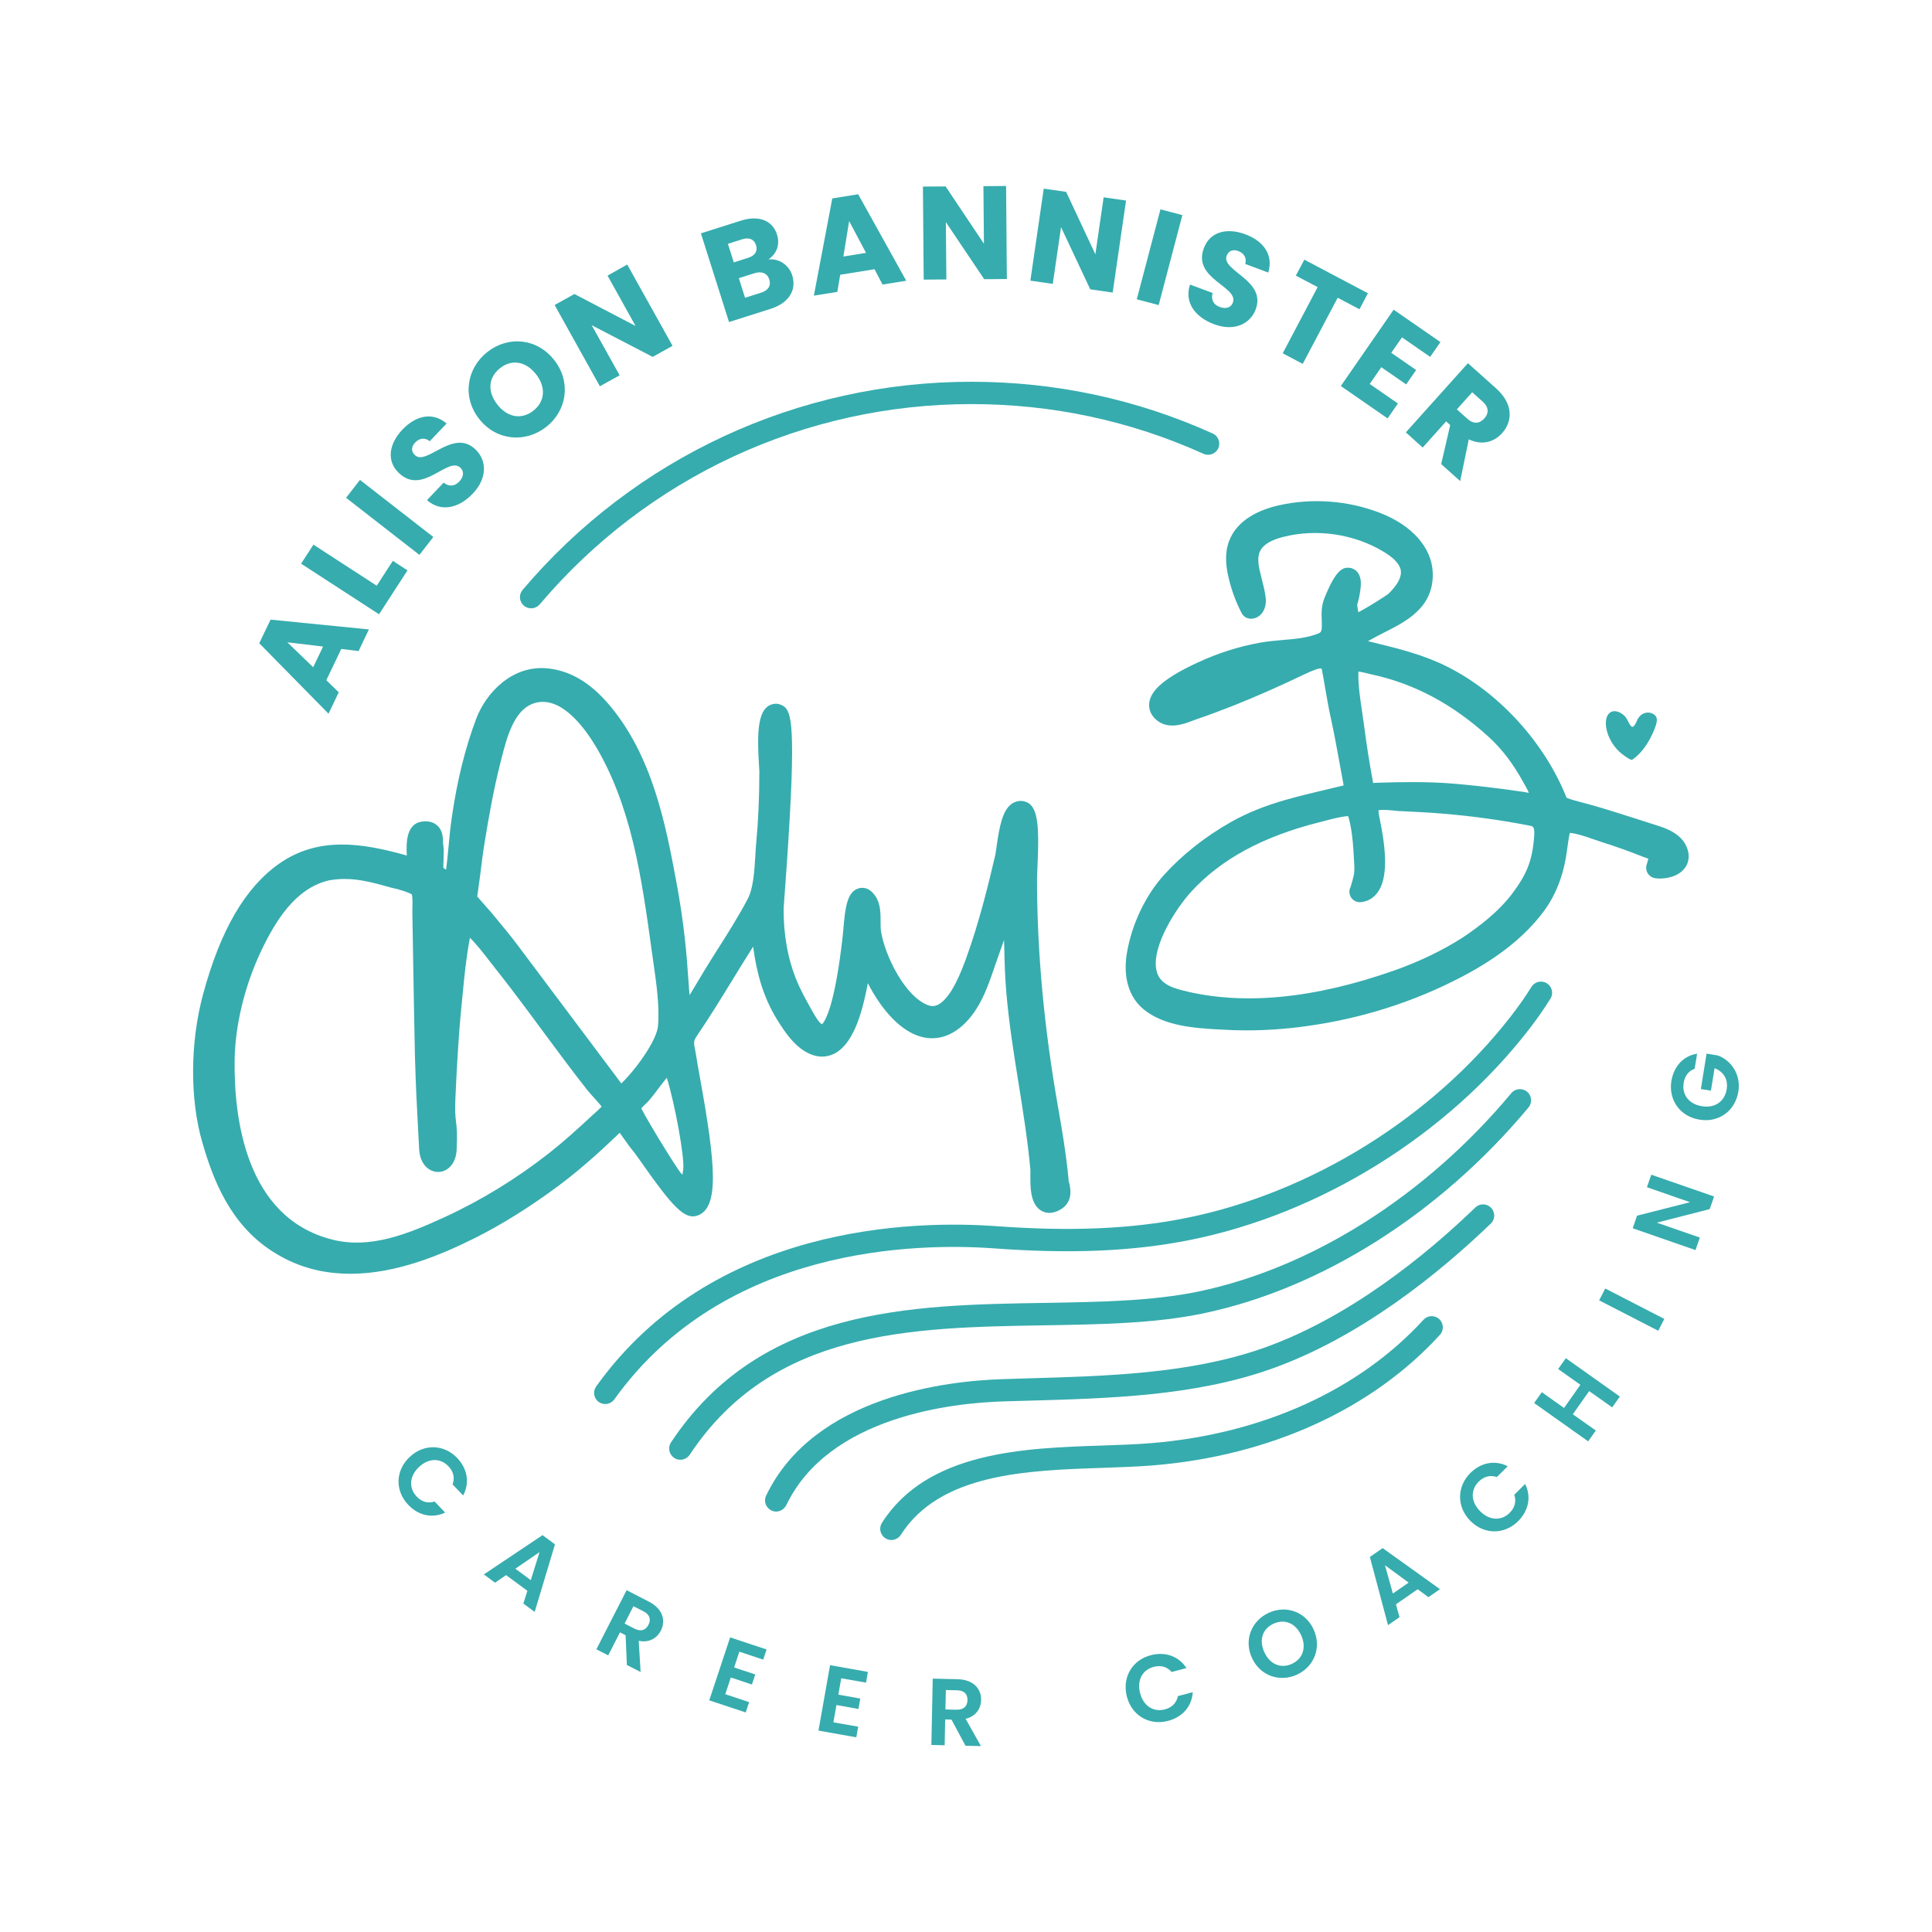 <?xml version="1.0" encoding="utf-8"?>
<!-- Generator: Adobe Illustrator 28.0.0, SVG Export Plug-In . SVG Version: 6.00 Build 0)  -->
<svg version="1.1" id="Layer_1" xmlns="http://www.w3.org/2000/svg" xmlns:xlink="http://www.w3.org/1999/xlink" x="0px" y="0px"
	 viewBox="0 0 226.77 226.77" enable-background="new 0 0 226.77 226.77" xml:space="preserve">
<g>
	<g>
		<path fill="#36ACAE" d="M62.34,71.4c-0.3,0-0.6-0.1-0.85-0.31c-0.55-0.47-0.62-1.29-0.15-1.85C74.48,53.72,93.67,44.81,114,44.81
			c9.87,0,19.41,2.04,28.34,6.07c0.66,0.3,0.95,1.07,0.66,1.73c-0.3,0.66-1.08,0.95-1.73,0.66c-8.59-3.88-17.76-5.84-27.26-5.84
			c-19.55,0-38.02,8.57-50.66,23.51C63.08,71.24,62.71,71.4,62.34,71.4z"/>
	</g>
	<g>
		<g>
			<path fill="#36ACAE" d="M125.41,138.29c-0.27-2.79-0.73-5.57-1.19-8.17c-1.67-9.45-2.49-18.26-2.5-26.94
				c0-0.23,0.02-0.64,0.04-1.15c0.25-5.3,0.09-7.58-1.54-7.97c-0.51-0.12-1.01-0.02-1.44,0.27c-1.12,0.76-1.48,2.7-1.82,5.15
				c-0.06,0.39-0.1,0.71-0.14,0.89c-0.87,3.74-1.96,8.11-3.43,12.14c-0.47,1.28-1.71,4.69-3.35,5.45c-0.36,0.16-0.7,0.17-1.1,0.03
				c-2.72-1.01-5.1-5.85-5.54-8.73c-0.04-0.28-0.04-0.63-0.04-1c0-1,0-2.13-0.56-3c-0.72-1.12-1.54-1.12-1.97-1
				c-1.38,0.35-1.63,2.22-1.84,4.82l-0.08,0.81c-0.92,8.24-2.07,9.99-2.43,10.34c-0.42-0.27-0.84-1.02-1.15-1.58l-0.12-0.21
				c-0.6-1.08-1.23-2.19-1.7-3.35c-1.03-2.51-1.55-5.34-1.53-8.41c0-0.18,0.06-0.92,0.14-2.01C93.5,86,92.98,83.87,92.15,83.03
				c-0.25-0.25-0.74-0.44-1.11-0.43c-2.2,0.14-2.18,3.38-1.95,7.27c0.02,0.31,0.04,0.54,0.04,0.66c0,3-0.12,5.72-0.36,8.3
				c-0.05,0.48-0.08,1.02-0.11,1.58c-0.11,1.81-0.23,3.86-0.91,5.13c-1.13,2.14-2.46,4.23-3.75,6.25l-0.59,0.94
				c-0.49,0.77-0.96,1.56-1.43,2.35l-0.77,1.28c-0.09,0.15-0.18,0.3-0.27,0.45c-0.05-0.57-0.1-1.13-0.13-1.63
				c-0.11-1.64-0.24-3.4-0.44-5.14c-0.24-2.14-0.57-4.3-0.96-6.41c-1.25-6.7-2.8-15.03-8.08-21.1c-2.2-2.52-4.54-3.86-7.18-4.09
				c-4.02-0.34-7.07,2.82-8.25,5.91c-1.28,3.38-2.25,7.28-2.87,11.6c-0.17,1.17-0.28,2.29-0.38,3.4c-0.09,0.93-0.17,1.82-0.29,2.73
				c-0.11-0.07-0.22-0.14-0.32-0.21c-0.01-0.26,0.01-0.65,0.02-0.93c0.02-0.62,0.05-1.27-0.04-1.81c-0.02-0.11-0.02-0.24-0.02-0.36
				c-0.02-0.54-0.05-1.37-0.74-1.93c-0.45-0.37-1.05-0.51-1.77-0.4c-1.71,0.26-1.85,2.26-1.74,3.98c-5.28-1.5-10.39-2.26-14.98,0.95
				c-3.98,2.79-6.9,7.8-8.93,15.32c-1.53,5.64-1.57,12.29-0.1,17.38c1.31,4.54,3.31,9.61,8.18,12.78c0.5,0.32,1,0.61,1.5,0.87
				c0,0,0,0,0,0c2.52,1.29,5.12,1.79,7.71,1.79c5.36,0,10.58-2.19,14.52-4.15c3.19-1.59,6.55-3.68,9.99-6.24
				c1.56-1.16,3.02-2.42,4.11-3.38c0.76-0.67,1.5-1.37,2.24-2.07c0,0,0.13-0.13,0.14-0.13c0.25-0.25,0.45-0.43,0.61-0.58
				c0.11,0.15,0.22,0.32,0.34,0.48c0.45,0.64,0.93,1.32,1.24,1.67c0.17,0.19,0.53,0.72,1.01,1.39c3.57,5.09,5.02,6.68,6.5,6.19
				c2.62-0.88,2.19-5.91,0.33-16.18c-0.18-1.01-0.34-1.85-0.42-2.42c-0.04-0.29-0.09-0.54-0.14-0.79c-0.17-0.87-0.21-1.11,0.15-1.64
				c1.55-2.29,2.82-4.35,4.16-6.54c0.76-1.24,1.53-2.49,2.37-3.82c0.04-0.07,0.08-0.13,0.12-0.19c0.38,2.93,1.14,5.89,2.85,8.63
				c0.88,1.4,1.85,2.85,3.28,3.69c1.45,0.86,2.61,0.62,3.34,0.27c2.14-1.04,3.26-4.35,3.99-8.3c1.37,2.65,3.44,5.35,5.96,6.2
				c1.25,0.42,3.16,0.55,5.15-1.22c2.04-1.83,2.95-4.49,3.75-6.84c0.14-0.41,0.28-0.81,0.42-1.2c0.24-0.67,0.47-1.34,0.71-2.01
				l0.02,0.7c0.04,1.84,0.09,3.74,0.26,5.62c0.31,3.53,0.87,7.06,1.42,10.47c0.53,3.32,1.08,6.76,1.39,10.15
				c0.01,0.12,0.01,0.32,0,0.56c-0.01,1.45-0.03,3.45,1.22,4.24c0.34,0.22,1.05,0.51,2.03,0.05c1.76-0.83,1.48-2.38,1.35-3.12
				C125.46,138.79,125.42,138.59,125.41,138.29z M46.65,104.36c1.33,0.37,1.65,0.6,1.67,0.61c0.12,0.24,0.1,1.1,0.09,1.47
				c-0.01,0.22-0.01,0.41-0.01,0.58l0.08,4.83c0.07,4,0.13,8.01,0.22,12.01c0,0,0,0.01,0,0.01c0.13,4.19,0.2,5.4,0.36,8.4l0.14,2.63
				c0.1,1.83,1.22,2.66,2.22,2.66c0,0,0.01,0,0.01,0c0.99,0,2.09-0.83,2.17-2.63c0.09-1.91,0.01-2.62-0.08-3.3
				c-0.07-0.61-0.14-1.19-0.06-2.88c0.15-3.24,0.34-7,0.7-10.6l0.13-1.3c0.21-2.25,0.42-4.39,0.87-6.78
				c0.84,0.84,1.61,1.84,2.36,2.81l0.75,0.96c1.24,1.56,2.45,3.16,3.64,4.76l1.77,2.39c1.71,2.32,3.49,4.71,5.28,6.99
				c0.11,0.14,0.32,0.37,0.55,0.63c0.27,0.3,0.82,0.9,1.11,1.28c-0.22,0.23-0.53,0.51-0.71,0.68l-0.16,0.14
				c-2.21,2.04-3.55,3.26-5.39,4.71c-3.72,2.91-7.9,5.48-12.1,7.41c-4.45,2.05-8.82,3.79-13.26,2.67
				c-10.19-2.57-11.55-14.31-11.46-21.08c0.06-4.13,1.21-8.84,3.17-12.92c1.59-3.31,3.92-7.23,7.88-8.16
				c0.64-0.12,1.25-0.17,1.86-0.17c1.85,0,3.59,0.49,5.54,1.04L46.65,104.36z M60.72,110.89c-0.76-1.01-1.55-1.97-2.35-2.93
				l-0.77-0.93c-0.05-0.06-0.2-0.23-0.42-0.47c-0.34-0.38-0.82-0.93-1.17-1.34c0.03-0.2,0.07-0.46,0.11-0.74
				c0.08-0.54,0.17-1.19,0.25-1.84c0.16-1.33,0.32-2.59,0.54-3.91c0.45-2.77,1.02-6.03,1.82-9.18l0.08-0.32
				c0.71-2.79,1.58-6.27,4.28-6.79c2.98-0.56,5.62,3.1,6.94,5.34c1.83,3.12,3.24,6.79,4.31,11.22c0.99,4.13,1.6,8.56,2.09,12.12
				l0.22,1.55c0.41,2.85,0.79,5.53,0.58,7.78c-0.15,1.65-2.52,5-4.3,6.72C68.86,121.74,64.79,116.32,60.72,110.89z M75.72,129.63
				c0.16-0.15,0.31-0.29,0.42-0.42c0.38-0.43,0.73-0.89,1.07-1.35c0.22-0.29,0.44-0.59,0.71-0.92c0.12-0.16,0.24-0.31,0.35-0.44
				c0.98,3.22,2.08,9.31,1.93,10.7c-0.03,0.27-0.06,0.49-0.09,0.67c-0.05-0.04-0.11-0.09-0.17-0.14c-0.54-0.63-3.96-6.19-4.67-7.64
				C75.39,129.94,75.6,129.75,75.72,129.63z"/>
		</g>
		<g>
			<path fill="#36ACAE" d="M198.18,100.1c-0.42-2.2-2.6-2.88-4.05-3.33l-2-0.64c-1.7-0.54-3.4-1.09-5.11-1.58
				c-0.36-0.1-0.75-0.2-1.14-0.31c-0.61-0.16-1.59-0.41-2-0.6c-2.56-6.44-7.89-12.31-13.97-15.37c-2.8-1.41-5.7-2.12-8.51-2.81
				l-0.82-0.2c0.11-0.07,0.22-0.14,0.36-0.21c0.49-0.28,1.02-0.55,1.55-0.82c2.6-1.31,5.82-2.94,5.68-7.02
				c-0.11-2.94-2.44-5.57-6.24-7.03c-3.71-1.43-7.9-1.74-11.77-0.88c-2.15,0.48-4.92,1.6-5.9,4.22c-0.59,1.58-0.31,3.23-0.04,4.34
				c0.33,1.41,0.84,2.79,1.51,4.09c0.22,0.43,0.67,0.7,1.16,0.67c0.47-0.02,0.9-0.24,1.2-0.61c0.56-0.67,0.51-1.59,0.47-1.85
				c-0.09-0.74-0.27-1.47-0.45-2.17c-0.34-1.32-0.64-2.46-0.19-3.34c0.36-0.72,1.27-1.27,2.7-1.63c3.93-1,8.34-0.35,11.8,1.75
				c0.64,0.39,1.42,0.93,1.81,1.65c0.18,0.33,0.72,1.33-1.23,3.25c-0.39,0.32-2.34,1.54-3.56,2.2c-0.08-0.4-0.14-0.79-0.14-0.91
				c0.2-0.56,0.52-2.11,0.41-2.86c-0.18-1.23-1.03-1.42-1.29-1.45c-0.76-0.09-1.6,0.12-2.99,3.62c-0.35,0.89-0.32,1.78-0.29,2.56
				c0.05,1.29-0.04,1.37-0.42,1.53c-1.27,0.51-2.68,0.64-4.17,0.76c-0.9,0.08-1.83,0.16-2.74,0.33c-2.47,0.45-4.87,1.22-7.22,2.31
				c-3.71,1.72-5.47,3.16-5.69,4.68c-0.11,0.76,0.17,1.48,0.81,2.04c1.39,1.22,3.25,0.51,4.36,0.08l0.47-0.17
				c1.43-0.49,2.85-1.02,4.26-1.58c2.69-1.07,5.4-2.27,8.3-3.66c1.11-0.53,1.79-0.76,2-0.67c0.01,0.01,0.05,0.07,0.05,0.07
				c0.14,0.72,0.26,1.43,0.38,2.14c0.21,1.21,0.42,2.43,0.69,3.65c0.38,1.74,0.7,3.5,1.02,5.26c0.15,0.82,0.3,1.64,0.45,2.46
				c0.01,0.05,0.02,0.09,0.02,0.13l-1.85,0.44c-1.64,0.39-3.29,0.78-4.91,1.24c-2.47,0.7-4.57,1.55-6.44,2.6
				c-3.05,1.73-5.7,3.82-7.88,6.22c-2.17,2.39-3.8,5.82-4.36,9.18c-0.18,1.08-0.19,2.1-0.03,3.04v0c0.26,1.49,0.96,2.73,2.03,3.59
				c2.45,1.96,5.93,2.16,8.73,2.33l0.43,0.02c0.95,0.06,1.9,0.09,2.87,0.09c2.28,0,4.63-0.16,6.99-0.49
				c6.52-0.89,12.71-2.86,18.39-5.85c4.2-2.21,7.29-4.68,9.46-7.55c1.42-1.89,2.34-4.19,2.73-6.85l0.08-0.55
				c0.06-0.44,0.18-1.34,0.31-1.89c0.82,0.07,1.73,0.39,2.61,0.69c0.34,0.12,0.68,0.24,1,0.34c1.8,0.57,3.42,1.15,4.94,1.76
				l0.34,0.12c0.08,0.03,0.21,0.07,0.33,0.12c-0.06,0.23-0.13,0.48-0.17,0.6c-0.04,0.09-0.07,0.2-0.08,0.3
				c-0.09,0.67,0.37,1.28,1.04,1.39c0.97,0.14,2.4-0.08,3.24-0.91C198.06,101.63,198.3,100.92,198.18,100.1z M135.68,113.54
				c-0.3-2.69,2.27-6.83,4.18-8.92c3.49-3.79,8.39-6.44,14.97-8.1l0.78-0.2c0.84-0.22,1.71-0.46,2.63-0.53
				c0.02,0.07,0.04,0.15,0.06,0.19c0.35,1.26,0.48,2.64,0.56,3.81l0.08,1.37c0.03,0.56,0.06,1.09-0.03,1.55
				c-0.04,0.2-0.27,1.06-0.37,1.36c-0.12,0.22-0.18,0.48-0.15,0.74c0.08,0.67,0.69,1.16,1.36,1.08c0,0,0,0,0.01,0
				c0.79-0.09,1.46-0.48,1.94-1.14c1.03-1.4,1.15-4.04,0.36-8.06l-0.06-0.29c-0.07-0.33-0.2-0.96-0.2-1.29
				c0.4-0.11,1.39-0.01,1.78,0.03c0.25,0.03,0.47,0.05,0.65,0.06l0.48,0.02c1.58,0.08,3.15,0.15,4.73,0.29
				c3.47,0.29,6.87,0.77,10.1,1.4c0.46,0.09,0.65,0.13,0.5,1.69c-0.24,2.48-0.86,4.04-2.46,6.18c-1.7,2.29-4.06,4.03-5.89,5.26
				c-2.37,1.52-5.14,2.85-8.01,3.86c-9.47,3.34-17.83,4.14-24.84,2.36c-0.82-0.21-1.47-0.42-1.98-0.77
				C136.15,115.04,135.78,114.41,135.68,113.54z M179.37,93.05c-0.15-0.03-0.29-0.06-0.41-0.08c-0.87-0.13-1.74-0.25-2.62-0.37
				c-1.79-0.23-3.59-0.43-5.39-0.59c-1.77-0.16-3.53-0.21-5.2-0.21c-1.36,0-2.66,0.03-3.88,0.07l-0.48,0.02
				c-0.07,0-0.15,0.01-0.22,0.01c0-0.02-0.01-0.05-0.01-0.08c0-0.01-0.01-0.03-0.01-0.05c-0.39-2.07-0.74-4.28-1.06-6.75
				c-0.07-0.52-0.15-1.05-0.23-1.59c-0.22-1.49-0.45-3.03-0.42-4.46c0-0.06,0.01-0.11,0.01-0.15c0.25,0.03,0.63,0.12,0.88,0.18
				c0.19,0.05,0.39,0.1,0.57,0.14c5.05,1.07,9.58,3.48,13.83,7.35c1.57,1.43,2.89,3.16,4.14,5.45l0.16,0.29
				c0.11,0.19,0.31,0.54,0.42,0.83C179.42,93.06,179.39,93.06,179.37,93.05z"/>
		</g>
	</g>
	<g>
		<g>
			<path fill="#36ACAE" d="M40.06,76.17l-1.76,3.67l1.46,1.42l-1.2,2.51l-8.13-8.27l1.33-2.77l11.54,1.15l-1.21,2.54L40.06,76.17z
				 M33.73,75.39l3.03,2.93l1.16-2.43L33.73,75.39z"/>
		</g>
		<g>
			<path fill="#36ACAE" d="M36.79,63.93l7.43,4.82l1.89-2.92l1.72,1.12l-3.34,5.15l-9.15-5.94L36.79,63.93z"/>
		</g>
		<g>
			<path fill="#36ACAE" d="M40.62,58.43l1.63-2.1l8.61,6.7l-1.63,2.1L40.62,58.43z"/>
		</g>
		<g>
			<path fill="#36ACAE" d="M55.49,57.94c-1.62,1.7-3.73,2.22-5.37,0.76l1.95-2.05c0.66,0.52,1.32,0.42,1.83-0.12
				c0.53-0.56,0.6-1.19,0.14-1.63c-1.46-1.39-4.43,3.31-7.22,0.62c-1.49-1.42-1.16-3.44,0.42-5.1c1.64-1.72,3.6-2.06,5.18-0.71
				l-1.98,2.08c-0.54-0.45-1.19-0.38-1.69,0.13c-0.45,0.45-0.55,1.02-0.05,1.5c1.37,1.31,4.47-3.19,7.11-0.67
				C57.13,54.01,57.24,56.1,55.49,57.94z"/>
		</g>
		<g>
			<path fill="#36ACAE" d="M64.11,50.11c-2.43,1.91-5.85,1.64-7.87-0.94c-2.03-2.58-1.46-5.95,0.97-7.86
				c2.45-1.92,5.81-1.63,7.84,0.95C67.07,44.84,66.55,48.2,64.11,50.11z M62.61,48.2c1.37-1.08,1.49-2.77,0.31-4.27
				c-1.2-1.53-2.85-1.8-4.22-0.72c-1.39,1.09-1.52,2.75-0.32,4.28C59.56,49,61.22,49.3,62.61,48.2z"/>
		</g>
		<g>
			<path fill="#36ACAE" d="M73.62,31.05l5.32,9.54l-2.33,1.3l-7.16-3.72l3.28,5.88l-2.32,1.29l-5.31-9.54l2.32-1.29l7.18,3.75
				l-3.29-5.91L73.62,31.05z"/>
		</g>
		<g>
			<path fill="#36ACAE" d="M90.42,36.26l-4.85,1.54l-3.3-10.41l4.69-1.49c2.12-0.67,3.71-0.02,4.24,1.62
				c0.4,1.26-0.1,2.32-1.01,2.93c1.3-0.13,2.42,0.69,2.8,1.87C93.52,34.05,92.61,35.57,90.42,36.26z M87.1,28.09l-1.66,0.53
				l0.69,2.18l1.66-0.53c0.83-0.26,1.17-0.78,0.95-1.49C88.52,28.07,87.93,27.83,87.1,28.09z M88.56,32.07l-1.84,0.58l0.73,2.3
				l1.87-0.59c0.84-0.27,1.21-0.81,0.98-1.55C90.07,32.07,89.41,31.8,88.56,32.07z"/>
		</g>
		<g>
			<path fill="#36ACAE" d="M102.65,31.6l-4.03,0.65l-0.34,2.01l-2.75,0.44l2.16-11.41l3.04-0.49l5.64,10.15l-2.78,0.45L102.65,31.6z
				 M99.67,25.95l-0.68,4.16l2.66-0.43L99.67,25.95z"/>
		</g>
		<g>
			<path fill="#36ACAE" d="M118.09,21.83l0.09,10.92l-2.66,0.02l-4.5-6.7l0.06,6.73l-2.66,0.02l-0.09-10.92l2.66-0.02l4.5,6.73
				l-0.06-6.76L118.09,21.83z"/>
		</g>
		<g>
			<path fill="#36ACAE" d="M132.17,23.54l-1.57,10.8l-2.63-0.38l-3.43-7.3l-0.97,6.66l-2.63-0.38l1.57-10.8l2.63,0.38l3.43,7.33
				l0.97-6.69L132.17,23.54z"/>
		</g>
		<g>
			<path fill="#36ACAE" d="M136.21,24.57l2.57,0.68l-2.78,10.56l-2.57-0.68L136.21,24.57z"/>
		</g>
		<g>
			<path fill="#36ACAE" d="M142.49,38.05c-2.2-0.82-3.51-2.56-2.81-4.65l2.65,0.99c-0.22,0.81,0.13,1.38,0.83,1.64
				c0.73,0.27,1.33,0.08,1.55-0.51c0.71-1.89-4.79-2.78-3.4-6.4c0.72-1.94,2.72-2.42,4.86-1.62c2.23,0.83,3.31,2.5,2.69,4.49
				l-2.7-1.01c0.2-0.67-0.12-1.24-0.78-1.5c-0.59-0.24-1.16-0.1-1.4,0.54c-0.66,1.78,4.69,2.86,3.41,6.29
				C146.75,38.02,144.87,38.95,142.49,38.05z"/>
		</g>
		<g>
			<path fill="#36ACAE" d="M153.1,30.48l7.46,3.94l-0.99,1.88l-2.56-1.35l-4.1,7.76l-2.35-1.24l4.1-7.77l-2.56-1.35L153.1,30.48z"/>
		</g>
		<g>
			<path fill="#36ACAE" d="M167.87,41.89l-3.31-2.29l-1.26,1.81l2.92,2.02l-1.17,1.69l-2.92-2.02l-1.36,1.97l3.31,2.29l-1.21,1.75
				l-5.49-3.8l6.2-8.96l5.49,3.8L167.87,41.89z"/>
		</g>
		<g>
			<path fill="#36ACAE" d="M175.62,45.6c1.99,1.79,1.96,3.83,0.69,5.24c-0.91,1.02-2.33,1.48-3.91,0.73l-1.01,4.9l-2.23-2l1.06-4.58
				l-0.48-0.43l-2.75,3.07l-1.98-1.78l7.29-8.12L175.62,45.6z M174.03,47.14l-1.23-1.1L171,48.05l1.23,1.1
				c0.74,0.66,1.43,0.59,2-0.04C174.77,48.51,174.77,47.8,174.03,47.14z"/>
		</g>
	</g>
	<g>
		<g>
			<path fill="#36ACAE" d="M53.67,171.14c1.19,1.25,1.49,2.91,0.69,4.39l-1.24-1.3c0.29-0.78,0.1-1.52-0.48-2.12
				c-0.94-0.99-2.32-1-3.47,0.09c-1.14,1.08-1.2,2.47-0.26,3.46c0.57,0.61,1.3,0.84,2.1,0.58l1.24,1.3
				c-1.52,0.72-3.16,0.34-4.34-0.92c-1.54-1.62-1.53-3.99,0.16-5.59C49.76,169.42,52.13,169.52,53.67,171.14z"/>
		</g>
		<g>
			<path fill="#36ACAE" d="M61.9,186.72l-2.5-1.84l-1.29,0.89l-1.32-0.97l6.89-4.61l1.46,1.08l-2.38,7.93l-1.33-0.98L61.9,186.72z
				 M63.33,182.18l-2.84,1.95l1.81,1.34L63.33,182.18z"/>
		</g>
		<g>
			<path fill="#36ACAE" d="M76.15,187.99c1.67,0.85,2.01,2.24,1.42,3.41c-0.43,0.84-1.34,1.46-2.6,1.19l0.22,3.66l-1.61-0.82
				l-0.15-3.49l-0.66-0.34l-1.38,2.7l-1.39-0.71l3.55-6.94L76.15,187.99z M75.51,189.12l-1.16-0.59l-1.04,2.04l1.16,0.59
				c0.77,0.4,1.33,0.17,1.65-0.46C76.43,190.08,76.28,189.51,75.51,189.12z"/>
		</g>
		<g>
			<path fill="#36ACAE" d="M89.58,194.8l-2.8-0.93l-0.61,1.85l2.48,0.82l-0.39,1.18l-2.48-0.82l-0.65,1.96l2.8,0.93l-0.4,1.21
				l-4.28-1.42l2.45-7.39l4.28,1.42L89.58,194.8z"/>
		</g>
		<g>
			<path fill="#36ACAE" d="M101.65,197.5l-2.91-0.51l-0.34,1.92l2.58,0.46l-0.22,1.22l-2.58-0.46l-0.36,2.03l2.91,0.51l-0.22,1.25
				l-4.44-0.79l1.36-7.68l4.44,0.79L101.65,197.5z"/>
		</g>
		<g>
			<path fill="#36ACAE" d="M112.4,197.1c1.87,0.04,2.79,1.14,2.76,2.44c-0.02,0.95-0.56,1.9-1.82,2.21l1.8,3.2l-1.81-0.04
				l-1.65-3.07l-0.74-0.02l-0.06,3.03l-1.56-0.03l0.16-7.79L112.4,197.1z M112.32,198.4l-1.3-0.03l-0.05,2.28l1.3,0.03
				c0.87,0.02,1.27-0.43,1.29-1.13C113.57,198.86,113.19,198.41,112.32,198.4z"/>
		</g>
		<g>
			<path fill="#36ACAE" d="M135.08,194.28c1.67-0.44,3.27,0.1,4.18,1.51l-1.74,0.46c-0.55-0.63-1.29-0.82-2.1-0.6
				c-1.31,0.34-2,1.55-1.6,3.09c0.4,1.52,1.59,2.25,2.91,1.9c0.81-0.21,1.36-0.74,1.53-1.56l1.74-0.46c-0.1,1.69-1.23,2.93-2.9,3.37
				c-2.17,0.57-4.24-0.59-4.83-2.84C131.68,196.87,132.91,194.84,135.08,194.28z"/>
		</g>
		<g>
			<path fill="#36ACAE" d="M152.24,196.56c-2,0.92-4.32,0.17-5.29-1.96c-0.98-2.12-0.04-4.37,1.96-5.29
				c2.01-0.93,4.31-0.17,5.28,1.95C155.16,193.39,154.24,195.63,152.24,196.56z M151.65,195.29c1.27-0.59,1.73-1.92,1.07-3.36
				c-0.66-1.44-1.96-1.93-3.23-1.35c-1.29,0.59-1.75,1.9-1.09,3.34C149.06,195.37,150.37,195.89,151.65,195.29z"/>
		</g>
		<g>
			<path fill="#36ACAE" d="M166.4,186.54l-2.55,1.77l0.42,1.51l-1.35,0.93l-2.13-8l1.5-1.04l6.73,4.82l-1.36,0.94L166.4,186.54z
				 M162.56,183.72l0.93,3.32l1.85-1.28L162.56,183.72z"/>
		</g>
		<g>
			<path fill="#36ACAE" d="M172.59,172.89c1.23-1.22,2.88-1.55,4.38-0.79l-1.28,1.27c-0.79-0.27-1.52-0.06-2.12,0.53
				c-0.97,0.96-0.96,2.35,0.16,3.48c1.11,1.12,2.51,1.15,3.47,0.19c0.59-0.59,0.81-1.32,0.54-2.12l1.27-1.27
				c0.76,1.51,0.4,3.15-0.82,4.37c-1.59,1.58-3.96,1.62-5.61-0.04C170.95,176.85,171,174.47,172.59,172.89z"/>
		</g>
		<g>
			<path fill="#36ACAE" d="M186.53,163.28l-1.92,2.72l2.7,1.91l-0.9,1.27l-6.34-4.5l0.9-1.27l2.61,1.85l1.92-2.72l-2.61-1.85
				l0.9-1.27l6.34,4.5l-0.9,1.27L186.53,163.28z"/>
		</g>
		<g>
			<path fill="#36ACAE" d="M187.7,152.63l0.72-1.39l6.93,3.57l-0.71,1.39L187.7,152.63z"/>
		</g>
		<g>
			<path fill="#36ACAE" d="M193.82,137.88l7.37,2.56l-0.51,1.48l-6.21,1.59l5.05,1.75l-0.51,1.47l-7.37-2.56l0.51-1.48l6.22-1.58
				l-5.06-1.76L193.82,137.88z"/>
		</g>
		<g>
			<path fill="#36ACAE" d="M199.2,123.68l-0.29,1.77c-0.71,0.25-1.15,0.83-1.29,1.65c-0.22,1.38,0.6,2.49,2.13,2.74
				c1.56,0.26,2.69-0.56,2.92-1.99c0.19-1.19-0.37-2.06-1.42-2.47l-0.43,2.64l-1.18-0.19l0.67-4.16l1.34,0.22
				c1.51,0.56,2.72,2.19,2.39,4.24c-0.36,2.23-2.26,3.67-4.56,3.29c-2.3-0.37-3.66-2.33-3.3-4.56
				C196.49,125.15,197.58,123.93,199.2,123.68z"/>
		</g>
	</g>
	<g>
		<g>
			<path fill="#36ACAE" d="M71.04,164.8c-0.26,0-0.53-0.08-0.76-0.24c-0.59-0.42-0.72-1.24-0.3-1.83
				c13.65-19.07,37.36-19.5,46.93-18.81c8.75,0.64,15.84,0.34,22.27-0.95c14.67-2.94,28.94-11.8,38.18-23.71
				c0.87-1.12,1.68-2.27,2.4-3.43c0.38-0.61,1.19-0.8,1.81-0.41c0.61,0.39,0.8,1.19,0.41,1.81c-0.77,1.23-1.63,2.45-2.55,3.64
				c-9.61,12.39-24.47,21.61-39.74,24.67c-6.67,1.34-13.98,1.65-22.98,0.99c-9.1-0.66-31.72-0.28-44.6,17.72
				C71.85,164.61,71.45,164.8,71.04,164.8z"/>
		</g>
		<g>
			<path fill="#36ACAE" d="M79.85,171.34c-0.25,0-0.5-0.07-0.72-0.22c-0.6-0.4-0.77-1.21-0.37-1.82
				c10.48-15.83,28.17-16.12,43.77-16.37c6.54-0.11,12.71-0.21,18.16-1.34c13.31-2.78,26.69-11.27,36.7-23.28
				c0.47-0.56,1.29-0.63,1.85-0.17c0.56,0.46,0.63,1.29,0.17,1.85c-10.39,12.46-24.3,21.27-38.18,24.17
				c-5.69,1.19-11.99,1.29-18.65,1.4c-15.69,0.26-31.91,0.52-41.63,15.2C80.69,171.13,80.28,171.34,79.85,171.34z"/>
		</g>
		<g>
			<path fill="#36ACAE" d="M91.1,177.42c-0.19,0-0.38-0.04-0.56-0.13c-0.65-0.31-0.93-1.09-0.61-1.75
				c5.62-11.71,21.27-13.46,27.73-13.66l2.87-0.09c9.42-0.27,19.16-0.54,27.72-3.55c10.12-3.56,19.14-10.94,24.92-16.51
				c0.52-0.5,1.35-0.49,1.85,0.04c0.5,0.52,0.49,1.35-0.04,1.85c-5.97,5.75-15.31,13.38-25.87,17.09
				c-8.94,3.15-18.89,3.43-28.51,3.7l-2.86,0.08c-5.99,0.19-20.45,1.76-25.45,12.18C92.05,177.14,91.58,177.42,91.1,177.42z"/>
		</g>
		<g>
			<path fill="#36ACAE" d="M104.62,180.76c-0.24,0-0.48-0.07-0.7-0.21c-0.61-0.39-0.79-1.2-0.4-1.81
				c5.35-8.39,16.72-8.77,25.85-9.07c2.1-0.07,4.08-0.14,5.88-0.29c13-1.1,24.3-6.24,31.83-14.47c0.49-0.53,1.32-0.57,1.85-0.08
				c0.53,0.49,0.57,1.32,0.08,1.85c-7.97,8.72-19.88,14.16-33.54,15.31c-1.87,0.16-3.88,0.22-6.01,0.3
				c-8.96,0.3-19.12,0.64-23.73,7.87C105.48,180.54,105.05,180.76,104.62,180.76z"/>
		</g>
	</g>
	<g>
		<path fill="#36ACAE" d="M192.28,84.32c0.31-0.53,0.96-0.83,1.56-0.61c0.97,0.35,0.61,1.2,0.33,1.93
			c-0.57,1.46-1.52,2.84-2.59,3.53c-0.18,0.12-1.08-0.59-1.23-0.7c-0.4-0.32-0.74-0.7-1.03-1.12c-0.55-0.82-1-2.01-0.77-3.01
			c0.08-0.37,0.33-0.72,0.69-0.83c0.57-0.17,1.31,0.28,1.62,0.73c0.23,0.32,0.32,0.72,0.61,1.01c0.32,0.33,0.67-0.69,0.75-0.85
			C192.25,84.38,192.26,84.35,192.28,84.32z"/>
	</g>
</g>
</svg>
